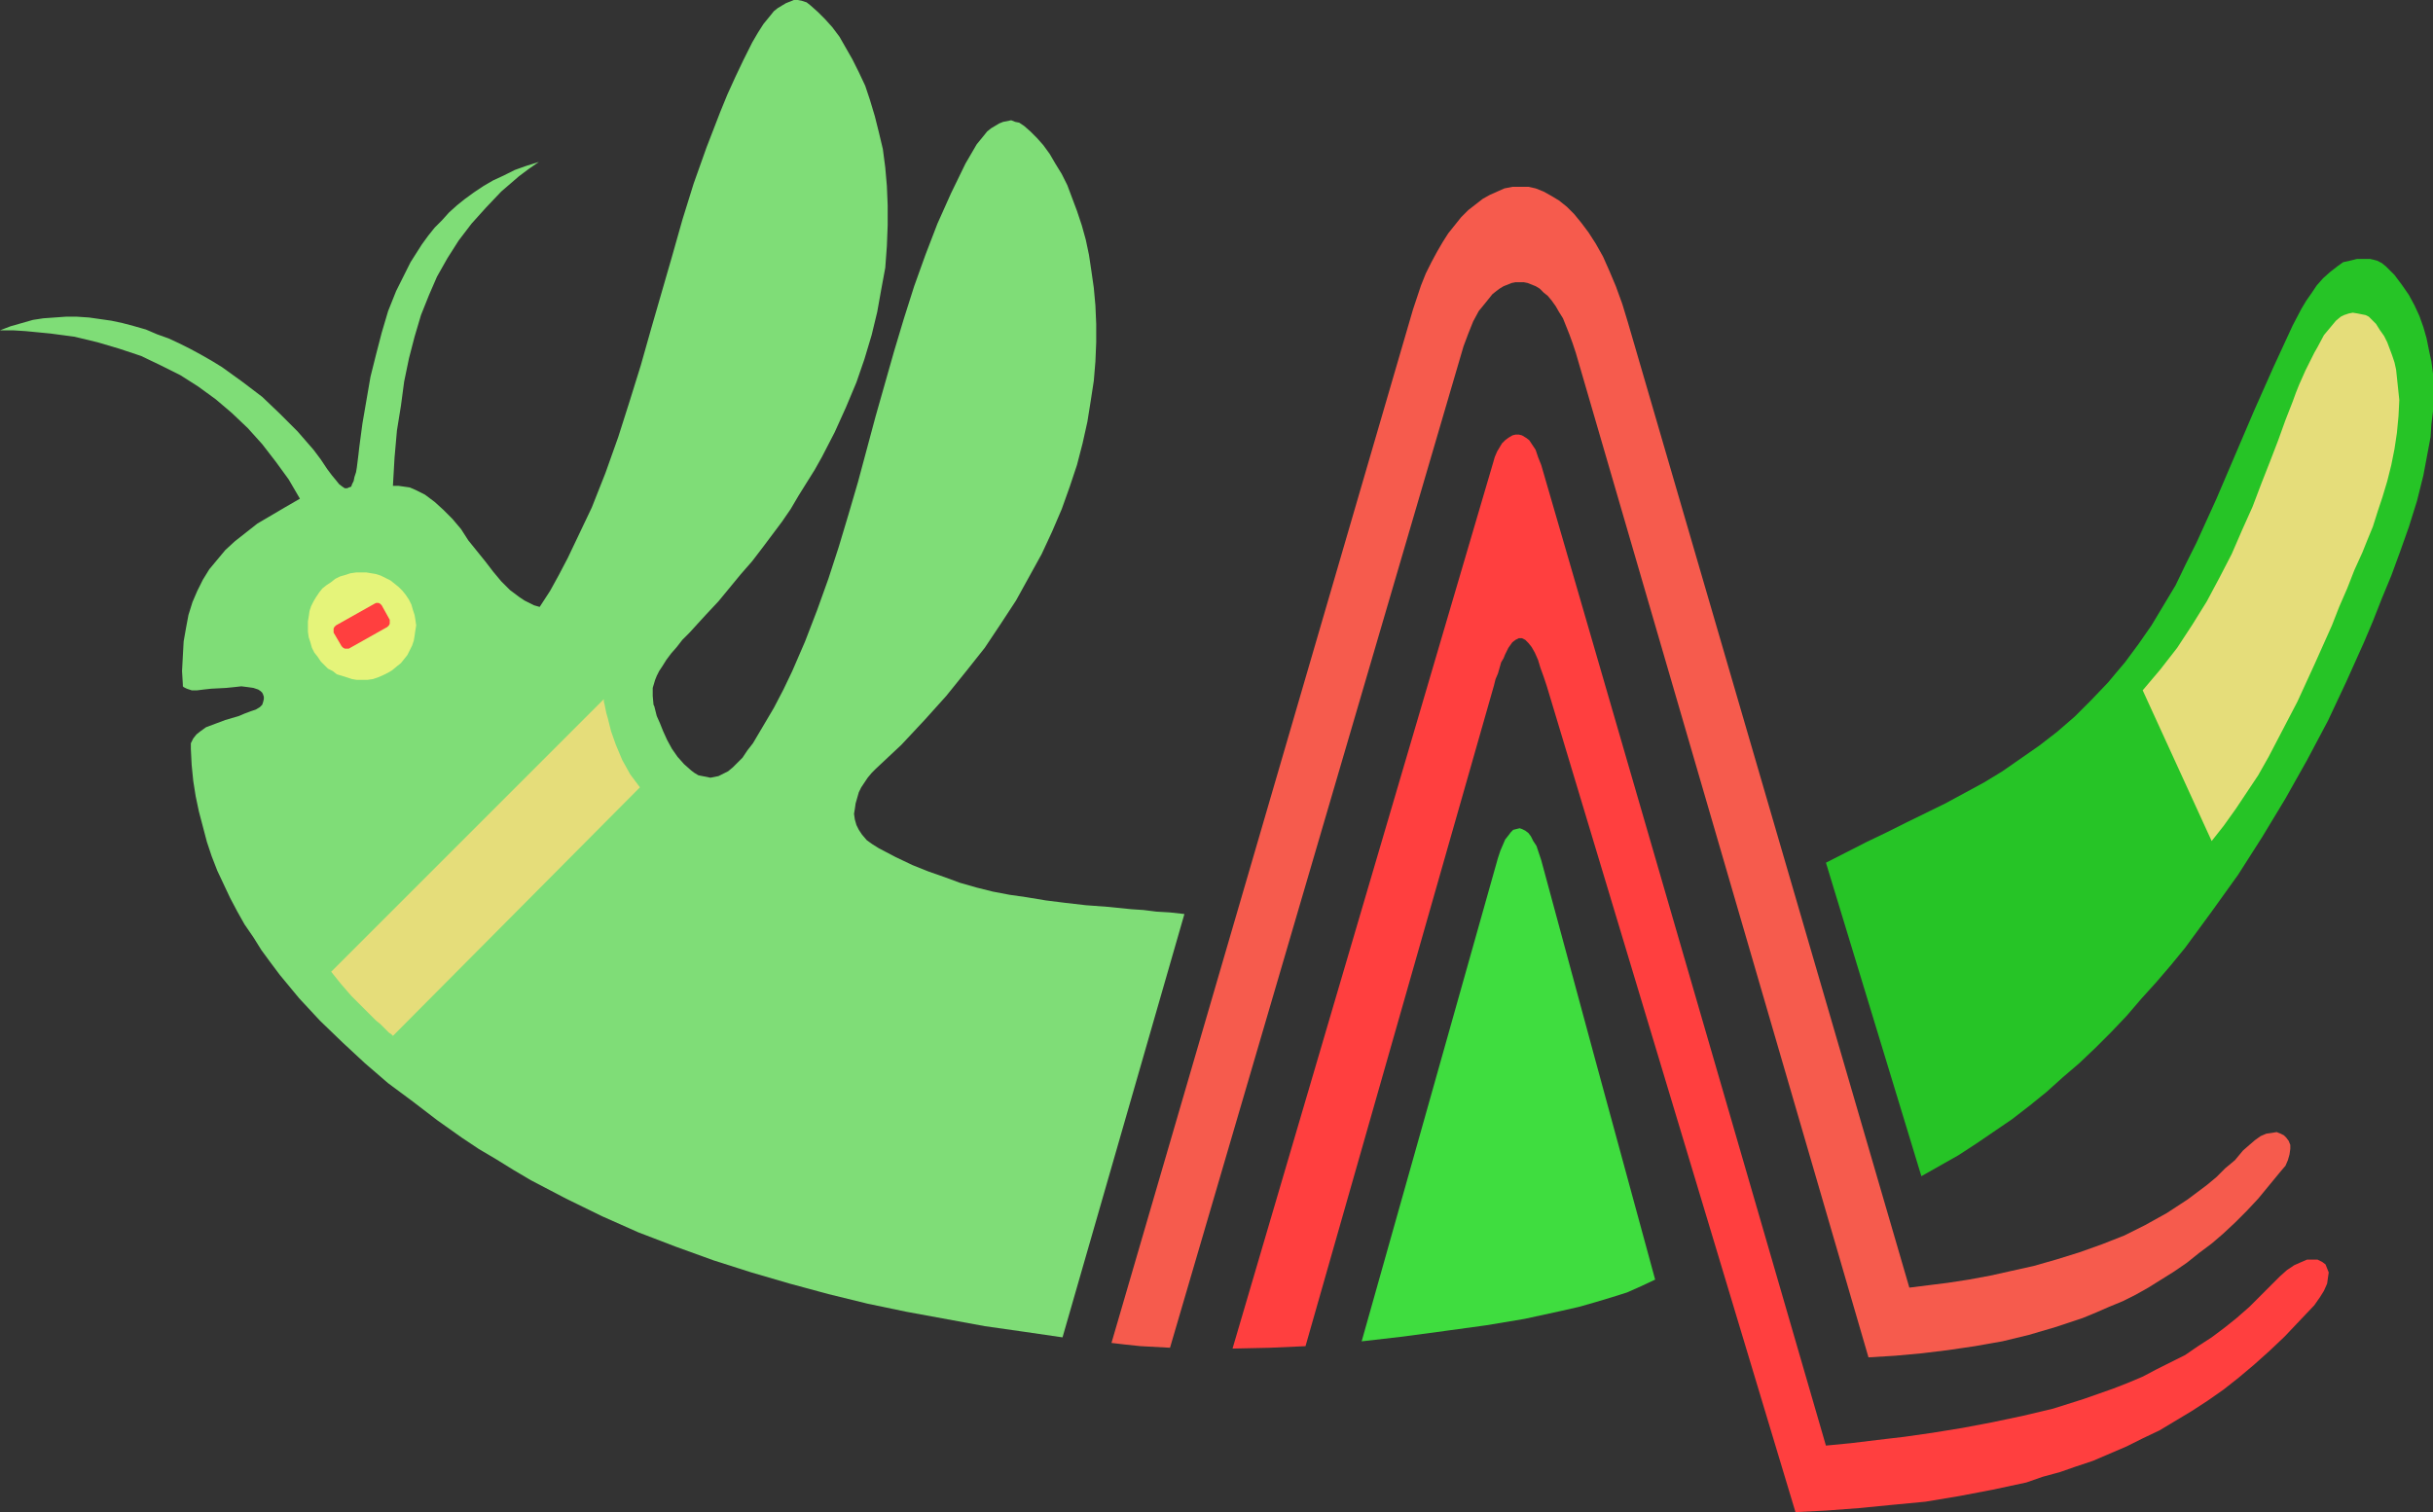 <?xml version="1.0" encoding="UTF-8" standalone="no"?>
<svg
   version="1.0"
   width="129.724mm"
   height="80.643mm"
   id="svg9"
   sodipodi:docname="Insect 04.wmf"
   xmlns:inkscape="http://www.inkscape.org/namespaces/inkscape"
   xmlns:sodipodi="http://sodipodi.sourceforge.net/DTD/sodipodi-0.dtd"
   xmlns="http://www.w3.org/2000/svg"
   xmlns:svg="http://www.w3.org/2000/svg">
  <rect width="100%" height="100%" fill="#333333" stroke="none"/>
  <sodipodi:namedview
     id="namedview9"
     pagecolor="#ffffff"
     bordercolor="#000000"
     borderopacity="0.25"
     inkscape:showpageshadow="2"
     inkscape:pageopacity="0.0"
     inkscape:pagecheckerboard="0"
     inkscape:deskcolor="#d1d1d1"
     inkscape:document-units="mm" />
  <defs
     id="defs1">
    <pattern
       id="WMFhbasepattern"
       patternUnits="userSpaceOnUse"
       width="6"
       height="6"
       x="0"
       y="0" />
  </defs>
  <path
     style="fill:#7fdd77;fill-opacity:1;fill-rule:evenodd;stroke:none"
     d="m 176.467,154.982 5.171,-4.848 4.686,-5.01 4.363,-4.848 4.04,-5.01 3.717,-4.687 3.232,-4.848 3.07,-4.687 2.586,-4.687 2.586,-4.687 2.101,-4.525 1.939,-4.525 1.616,-4.525 1.454,-4.363 1.131,-4.363 0.97,-4.363 0.646,-4.04 0.646,-4.202 0.323,-3.879 0.162,-3.879 v -3.717 l -0.162,-3.717 -0.323,-3.555 -0.485,-3.394 -0.485,-3.232 -0.646,-3.071 -0.808,-2.909 -0.97,-2.909 -0.97,-2.586 -0.97,-2.586 -1.131,-2.263 -1.293,-2.101 -1.131,-1.939 -1.293,-1.778 -1.293,-1.454 -1.293,-1.293 -1.293,-1.131 -0.97,-0.646 -0.808,-0.162 -0.808,-0.323 -0.808,0.162 -0.808,0.162 -0.808,0.323 -0.808,0.485 -0.808,0.485 -0.808,0.646 -0.646,0.808 -1.454,1.778 -1.131,1.939 -1.131,1.939 -2.909,5.979 -2.747,6.141 -2.424,6.303 -2.262,6.303 -2.101,6.626 -1.939,6.464 -3.717,13.09 -1.778,6.626 -1.778,6.626 -1.939,6.626 -1.939,6.464 -2.101,6.464 -2.262,6.303 -2.424,6.303 -2.586,5.979 -1.778,3.717 -1.939,3.717 -2.101,3.555 -2.101,3.555 -1.131,1.454 -0.97,1.454 -0.97,0.97 -0.97,0.97 -0.97,0.808 -0.97,0.485 -0.97,0.485 -0.808,0.162 -0.808,0.162 -0.808,-0.162 -0.808,-0.162 -0.808,-0.162 -0.808,-0.485 -0.646,-0.485 -1.454,-1.293 -1.293,-1.454 -1.131,-1.616 -0.97,-1.778 -0.808,-1.778 -0.646,-1.616 -0.646,-1.454 -0.323,-1.293 -0.162,-0.646 -0.162,-0.323 -0.162,-1.778 v -1.616 l 0.485,-1.616 0.323,-0.808 0.485,-0.97 0.646,-0.97 0.808,-1.293 0.97,-1.293 1.131,-1.293 1.131,-1.454 1.454,-1.454 1.616,-1.778 1.778,-1.939 2.424,-2.586 2.262,-2.747 2.262,-2.747 2.262,-2.586 2.101,-2.747 1.939,-2.586 1.939,-2.586 1.778,-2.586 1.616,-2.747 1.616,-2.586 1.616,-2.586 1.454,-2.586 2.586,-5.01 2.262,-5.01 2.101,-5.01 1.616,-4.687 1.454,-4.848 1.131,-4.687 0.808,-4.525 0.808,-4.363 0.323,-4.363 0.162,-4.202 v -4.04 l -0.162,-3.879 -0.323,-3.717 -0.485,-3.717 -0.808,-3.394 -0.808,-3.232 -0.97,-3.232 -0.97,-2.909 -1.293,-2.747 -1.293,-2.586 -1.293,-2.263 -1.293,-2.263 -1.454,-1.939 -1.454,-1.616 -1.454,-1.454 -1.454,-1.293 -0.808,-0.646 -0.97,-0.323 L 160.792,0 h -0.808 l -0.808,0.323 -0.808,0.323 -0.808,0.485 -0.808,0.485 -0.808,0.646 -0.646,0.808 -1.454,1.778 -1.131,1.778 -1.131,1.939 -1.778,3.555 -1.616,3.394 -1.616,3.555 -1.454,3.555 -2.747,7.111 -2.586,7.272 -2.262,7.272 -2.101,7.434 -4.202,14.545 -2.101,7.434 -2.262,7.272 -2.262,7.111 -2.586,7.272 -2.747,6.949 -1.616,3.394 -1.616,3.394 -1.616,3.394 -1.778,3.394 -1.778,3.232 -2.101,3.232 -1.131,-0.323 -0.97,-0.485 -0.97,-0.485 -0.97,-0.646 -1.939,-1.454 -1.778,-1.778 -1.616,-1.939 -1.616,-2.101 -3.394,-4.202 -1.454,-2.263 -1.778,-2.101 -1.778,-1.778 -1.778,-1.616 -1.939,-1.454 -0.97,-0.485 -0.97,-0.485 -1.131,-0.485 -1.131,-0.162 -1.131,-0.162 h -1.131 l 0.323,-5.656 0.485,-5.495 0.808,-5.01 0.646,-4.848 0.97,-4.687 1.131,-4.363 1.293,-4.363 1.616,-4.04 1.616,-3.717 2.101,-3.717 2.262,-3.555 2.586,-3.394 2.909,-3.232 3.07,-3.232 3.555,-3.071 1.939,-1.454 2.101,-1.454 -2.586,0.808 -2.262,0.808 -2.262,1.131 -2.101,0.97 -1.939,1.131 -1.939,1.293 -1.778,1.293 -1.616,1.293 -1.616,1.454 -1.454,1.616 -1.454,1.454 -1.293,1.616 -1.293,1.778 -1.131,1.778 -1.131,1.778 -0.97,1.939 -1.939,3.879 -1.616,4.04 -1.293,4.363 -1.131,4.363 -1.131,4.525 -0.808,4.687 -0.808,4.687 -0.646,4.848 -0.162,1.454 -0.162,1.293 -0.162,1.293 -0.162,0.97 -0.323,0.97 -0.162,0.808 -0.323,0.646 -0.162,0.485 -0.485,0.162 -0.323,0.162 H 69.488 L 69.003,98.096 68.357,97.611 67.71,96.803 66.902,95.833 65.933,94.54 64.64,92.601 63.186,90.662 59.954,86.945 56.398,83.39 52.843,79.996 48.803,76.925 44.763,74.016 42.662,72.723 40.4,71.431 38.299,70.299 36.037,69.168 33.936,68.198 31.674,67.39 29.411,66.421 27.149,65.774 24.725,65.128 22.462,64.643 20.2,64.32 17.938,63.997 15.514,63.835 H 13.251 L 10.989,63.997 8.726,64.158 6.626,64.481 4.363,65.128 2.101,65.774 0,66.582 h 2.586 l 2.586,0.162 5.01,0.485 4.848,0.646 4.686,1.131 4.363,1.293 4.363,1.454 4.04,1.939 3.878,1.939 3.555,2.263 3.555,2.586 3.232,2.747 3.232,3.071 2.909,3.232 2.747,3.555 2.586,3.555 2.262,3.879 -3.07,1.778 -2.747,1.616 -2.747,1.616 -2.262,1.778 -2.262,1.778 -1.939,1.778 -1.616,1.939 -1.616,1.939 -1.293,2.101 -1.131,2.263 -0.97,2.263 -0.808,2.586 -0.485,2.586 -0.485,2.747 -0.162,2.909 -0.162,3.071 0.162,2.747 v 0.323 l 0.162,0.162 0.646,0.323 0.97,0.323 h 1.131 l 1.293,-0.162 1.454,-0.162 3.07,-0.162 1.616,-0.162 1.454,-0.162 1.293,0.162 1.131,0.162 0.97,0.323 0.485,0.323 0.323,0.323 0.162,0.323 0.162,0.485 v 0.485 l -0.162,0.646 -0.162,0.485 -0.485,0.485 -0.808,0.485 -0.97,0.323 -1.293,0.485 -1.131,0.485 -2.747,0.808 -2.586,0.97 -1.293,0.485 -1.131,0.808 -0.808,0.646 -0.646,0.808 -0.485,0.97 v 0.485 0.646 l 0.162,3.232 0.323,3.232 0.485,3.071 0.646,3.071 0.808,3.071 0.808,3.071 0.97,2.909 1.131,2.909 1.293,2.747 1.293,2.747 1.454,2.747 1.454,2.586 1.778,2.586 1.616,2.586 1.778,2.424 1.939,2.586 3.878,4.687 4.202,4.525 4.525,4.363 4.525,4.202 4.686,4.04 5.01,3.717 4.848,3.717 5.01,3.555 3.394,2.263 3.555,2.101 3.394,2.101 3.555,2.101 7.11,3.717 7.272,3.555 7.272,3.232 7.595,2.909 7.595,2.747 7.595,2.424 7.757,2.263 7.757,2.101 7.918,1.939 7.757,1.616 7.918,1.454 7.918,1.454 7.918,1.131 7.757,1.131 24.563,-85.329 -2.909,-0.323 -2.747,-0.162 -2.586,-0.323 -2.424,-0.162 -4.848,-0.485 -4.363,-0.323 -4.202,-0.485 -3.878,-0.485 -3.878,-0.646 -3.394,-0.485 -3.394,-0.646 -3.232,-0.808 -3.394,-0.97 -3.07,-1.131 -3.232,-1.131 -3.232,-1.293 -3.394,-1.616 -3.394,-1.778 -1.293,-0.808 -1.131,-0.808 -0.97,-1.131 -0.646,-0.97 -0.485,-0.97 -0.323,-1.131 -0.162,-1.131 0.162,-0.97 0.162,-1.131 0.323,-1.131 0.323,-1.131 0.485,-0.97 0.646,-0.97 0.646,-0.97 0.808,-0.97 z"
     id="path1" />
  <path
     style="fill:#3fdd3f;fill-opacity:1;fill-rule:evenodd;stroke:none"
     d="m 310.595,173.405 -0.485,-1.454 -0.485,-1.454 -0.646,-0.97 -0.485,-0.97 -0.485,-0.646 -0.646,-0.485 -0.646,-0.323 -0.485,-0.162 -0.646,0.162 -0.646,0.162 -0.485,0.485 -0.485,0.646 -0.646,0.808 -0.485,1.131 -0.485,1.131 -0.485,1.454 -11.797,41.856 -15.675,55.593 v 0 l 8.403,-0.97 8.403,-1.131 8.242,-1.131 7.757,-1.293 3.717,-0.808 3.717,-0.808 3.555,-0.808 3.394,-0.97 3.232,-0.97 3.07,-0.97 2.909,-1.293 2.747,-1.293 -12.282,-45.089 z"
     id="path2" />
  <path
     style="fill:#26c426;fill-opacity:1;fill-rule:evenodd;stroke:none"
     d="m 480.759,53.654 -0.808,-0.646 -0.97,-0.485 -1.293,-0.323 h -1.293 -1.454 l -1.293,0.323 -1.454,0.323 -1.131,0.808 -1.454,1.131 -1.454,1.293 -1.293,1.454 -0.97,1.454 -1.131,1.616 -0.97,1.616 -1.778,3.394 -1.939,4.202 -1.939,4.202 -3.878,8.727 -7.595,17.777 -4.04,8.888 -2.101,4.202 -2.101,4.363 -2.424,4.04 -2.424,4.04 -2.586,3.717 -2.747,3.717 -1.778,2.101 -1.616,1.939 -3.394,3.555 -3.394,3.394 -3.555,3.071 -3.555,2.747 -3.717,2.586 -3.717,2.586 -3.717,2.263 -3.878,2.101 -3.878,2.101 -7.918,3.879 -3.878,1.939 -4.04,1.939 -8.242,4.202 19.23,63.189 3.717,-2.101 3.717,-2.101 3.717,-2.424 3.555,-2.424 3.555,-2.424 3.555,-2.747 3.394,-2.747 3.232,-2.909 3.394,-2.909 3.232,-3.071 3.232,-3.232 3.07,-3.232 2.909,-3.394 3.07,-3.394 2.909,-3.394 2.909,-3.555 5.333,-7.272 5.333,-7.434 4.848,-7.596 4.686,-7.757 4.363,-7.757 4.202,-7.919 3.717,-7.919 3.555,-7.919 1.778,-4.202 1.778,-4.525 1.939,-4.687 1.778,-4.848 1.778,-5.01 1.616,-5.171 1.293,-5.171 0.97,-5.171 0.485,-2.586 0.162,-2.586 0.323,-2.586 V 80.319 77.895 75.309 l -0.323,-2.424 -0.485,-2.263 -0.485,-2.424 -0.646,-2.263 -0.808,-2.263 -0.97,-2.101 -1.131,-2.101 -1.454,-2.101 -1.454,-1.939 z"
     id="path3" />
  <path
     style="fill:#f65b4d;fill-opacity:1;fill-rule:evenodd;stroke:none"
     d="m 384.769,259.542 -56.722,-194.576 -1.131,-3.717 -1.293,-3.555 -1.293,-3.071 -1.293,-2.909 -1.454,-2.586 -1.454,-2.263 -1.454,-1.939 -1.454,-1.778 -1.454,-1.454 -1.616,-1.293 -1.616,-0.97 -1.454,-0.808 -1.616,-0.646 -1.454,-0.323 h -1.616 -1.616 l -1.616,0.323 -1.454,0.646 -1.454,0.646 -1.454,0.808 -1.454,1.131 -1.454,1.131 -1.454,1.454 -1.293,1.616 -1.293,1.616 -1.131,1.778 -1.131,1.939 -1.131,2.101 -1.131,2.263 -0.97,2.424 -0.808,2.424 -0.808,2.424 -60.762,208.312 2.747,0.323 3.07,0.323 5.979,0.323 59.146,-201.848 0.97,-2.586 0.97,-2.424 1.131,-2.101 1.454,-1.778 1.293,-1.616 0.808,-0.646 0.646,-0.485 0.808,-0.485 0.808,-0.323 0.808,-0.323 0.808,-0.162 h 0.808 0.808 l 0.808,0.162 0.808,0.323 0.808,0.323 0.808,0.485 0.808,0.808 0.808,0.646 0.808,0.97 0.808,1.131 0.646,1.131 0.808,1.293 0.646,1.616 0.646,1.616 0.646,1.778 0.646,1.939 58.984,202.494 5.333,-0.323 5.333,-0.485 5.333,-0.646 5.494,-0.808 5.494,-0.97 5.333,-1.293 5.494,-1.616 5.333,-1.778 2.747,-1.131 2.586,-1.131 2.747,-1.131 2.586,-1.293 2.586,-1.454 2.586,-1.616 2.586,-1.616 2.586,-1.778 2.424,-1.939 2.586,-1.939 2.262,-1.939 2.424,-2.263 2.424,-2.424 2.262,-2.424 2.262,-2.747 2.262,-2.747 0.97,-1.131 0.485,-1.131 0.323,-1.131 0.162,-1.131 v -0.808 l -0.323,-0.808 -0.485,-0.646 -0.485,-0.485 -0.646,-0.323 -0.808,-0.323 -0.97,0.162 -1.131,0.162 -1.131,0.485 -1.131,0.808 -1.131,0.97 -1.293,1.131 -1.616,1.939 -1.939,1.616 -1.778,1.778 -1.939,1.616 -1.939,1.454 -1.939,1.454 -4.202,2.747 -4.363,2.424 -4.202,2.101 -4.525,1.778 -4.525,1.616 -4.686,1.454 -4.525,1.293 -4.363,0.97 -4.363,0.97 -4.363,0.808 -4.202,0.646 -3.878,0.485 z"
     id="path4" />
  <path
     style="fill:#ff3f3f;fill-opacity:1;fill-rule:evenodd;stroke:none"
     d="m 361.822,304.792 6.302,-0.323 6.464,-0.485 6.626,-0.646 6.787,-0.646 6.787,-1.131 6.787,-1.293 6.787,-1.454 3.232,-1.131 3.555,-0.97 3.232,-1.131 3.394,-1.131 3.394,-1.454 3.394,-1.454 3.232,-1.616 3.394,-1.616 3.232,-1.939 3.232,-1.939 3.232,-2.101 3.232,-2.263 3.07,-2.424 3.07,-2.586 3.07,-2.747 3.07,-2.909 2.909,-3.071 3.07,-3.232 1.131,-1.616 0.808,-1.293 0.646,-1.454 0.162,-1.131 0.162,-1.131 -0.323,-0.808 -0.323,-0.808 -0.646,-0.485 -0.97,-0.485 h -0.97 -1.131 l -1.131,0.485 -1.454,0.646 -1.454,0.97 -1.454,1.293 -1.616,1.616 -2.262,2.263 -2.262,2.263 -2.586,2.263 -2.424,1.939 -2.586,1.939 -2.747,1.778 -2.586,1.778 -2.909,1.454 -2.909,1.454 -2.747,1.454 -3.07,1.293 -2.909,1.131 -5.979,2.101 -6.141,1.939 -6.141,1.454 -6.141,1.293 -5.979,1.131 -5.979,0.97 -5.656,0.808 -5.494,0.646 -5.333,0.646 -5.01,0.485 v 0 l -57.368,-197.646 -0.646,-1.616 -0.485,-1.454 -0.646,-0.97 -0.646,-0.97 -0.646,-0.485 -0.808,-0.485 -0.646,-0.162 h -0.646 l -0.646,0.162 -0.808,0.485 -0.646,0.485 -0.646,0.646 -0.485,0.808 -0.485,0.808 -0.485,1.131 -0.323,1.131 -52.52,178.576 7.434,-0.162 7.272,-0.323 37.976,-133.165 0.323,-1.293 0.485,-1.131 0.323,-1.131 0.323,-1.131 0.485,-0.808 0.323,-0.808 0.646,-1.293 0.808,-1.131 0.646,-0.485 0.646,-0.323 h 0.646 l 0.646,0.323 0.646,0.646 0.646,0.808 0.646,1.131 0.646,1.454 0.485,1.616 0.646,1.778 0.646,1.939 z"
     id="path5" />
  <path
     style="fill:#e5dd7a;fill-opacity:1;fill-rule:evenodd;stroke:none"
     d="m 445.692,169.526 2.424,-3.071 2.424,-3.394 2.262,-3.394 2.262,-3.394 2.101,-3.717 1.939,-3.717 3.878,-7.434 3.555,-7.757 3.394,-7.596 1.454,-3.717 1.616,-3.717 1.454,-3.717 1.616,-3.555 0.97,-2.424 1.131,-2.747 0.97,-3.071 0.97,-2.909 0.97,-3.232 0.808,-3.232 0.646,-3.232 0.485,-3.232 0.323,-3.394 0.162,-3.232 -0.323,-3.071 -0.323,-3.071 -0.323,-1.454 -0.485,-1.454 -0.485,-1.293 -0.485,-1.293 -0.646,-1.293 -0.808,-1.131 -0.808,-1.293 -0.97,-0.97 -0.485,-0.485 -0.646,-0.323 -0.808,-0.162 -0.808,-0.162 -0.97,-0.162 -0.808,0.162 -0.97,0.323 -0.646,0.323 -0.97,0.808 -0.808,0.97 -0.808,0.97 -0.808,0.97 -1.293,2.424 -0.646,1.131 -0.485,0.97 -0.646,1.293 -0.646,1.293 -0.646,1.454 -0.646,1.454 -0.646,1.616 -0.646,1.778 -1.454,3.717 -1.454,4.04 -1.616,4.202 -1.778,4.525 -1.778,4.687 -2.101,4.687 -2.101,4.848 -2.424,4.687 -2.586,4.848 -2.909,4.687 -3.07,4.687 -3.394,4.363 -1.778,2.101 -1.778,2.101 z"
     id="path6" />
  <path
     style="fill:#e5dd7a;fill-opacity:1;fill-rule:evenodd;stroke:none"
     d="m 66.741,195.869 54.944,-54.947 v 0.162 0.323 l 0.162,0.646 0.162,0.808 0.162,0.808 0.323,1.131 0.323,1.293 0.323,1.293 0.97,2.747 1.293,3.071 0.808,1.454 0.808,1.454 0.97,1.293 0.97,1.293 -49.773,50.098 -0.162,-0.162 -0.162,-0.162 -0.485,-0.323 -0.485,-0.485 -0.646,-0.646 -0.646,-0.646 -0.808,-0.646 -0.97,-0.97 -1.939,-1.939 -2.101,-2.101 -2.101,-2.424 z"
     id="path7" />
  <path
     style="fill:#e5f47a;fill-opacity:1;fill-rule:evenodd;stroke:none"
     d="m 78.214,135.589 0.808,-0.485 0.97,-0.808 0.808,-0.646 0.646,-0.808 0.646,-0.808 0.485,-0.97 0.485,-0.97 0.323,-0.97 0.162,-0.97 0.162,-1.131 0.162,-0.97 -0.162,-1.131 -0.162,-0.97 -0.323,-0.97 -0.323,-1.131 -0.485,-0.97 -0.646,-0.97 -0.646,-0.808 -0.808,-0.808 -0.808,-0.646 -0.808,-0.646 -0.97,-0.485 -0.97,-0.485 -0.97,-0.323 -0.97,-0.162 -0.97,-0.162 h -1.131 -0.97 l -1.131,0.162 -0.97,0.323 -1.131,0.323 -0.97,0.485 -0.808,0.646 -0.97,0.646 -0.808,0.646 -0.646,0.808 -0.646,0.97 -0.485,0.808 -0.485,0.97 -0.323,0.97 -0.162,1.131 -0.162,0.97 v 0.97 1.131 l 0.162,1.131 0.323,0.97 0.323,1.131 0.485,0.97 0.646,0.808 0.646,0.97 0.808,0.808 0.646,0.646 0.97,0.485 0.808,0.646 2.101,0.646 0.97,0.323 0.97,0.162 h 1.131 0.97 l 1.131,-0.162 0.97,-0.323 1.131,-0.485 z"
     id="path8" />
  <path
     style="fill:#ff3f3f;fill-opacity:1;fill-rule:evenodd;stroke:none"
     d="m 78.053,126.377 0.323,-0.323 0.162,-0.323 v -0.485 -0.323 l -1.616,-2.909 -0.323,-0.323 -0.323,-0.162 h -0.485 l -0.323,0.162 -7.757,4.363 -0.323,0.323 -0.162,0.323 v 0.323 0.485 l 1.616,2.747 0.323,0.323 0.323,0.162 h 0.485 0.323 z"
     id="path9" />
</svg>
